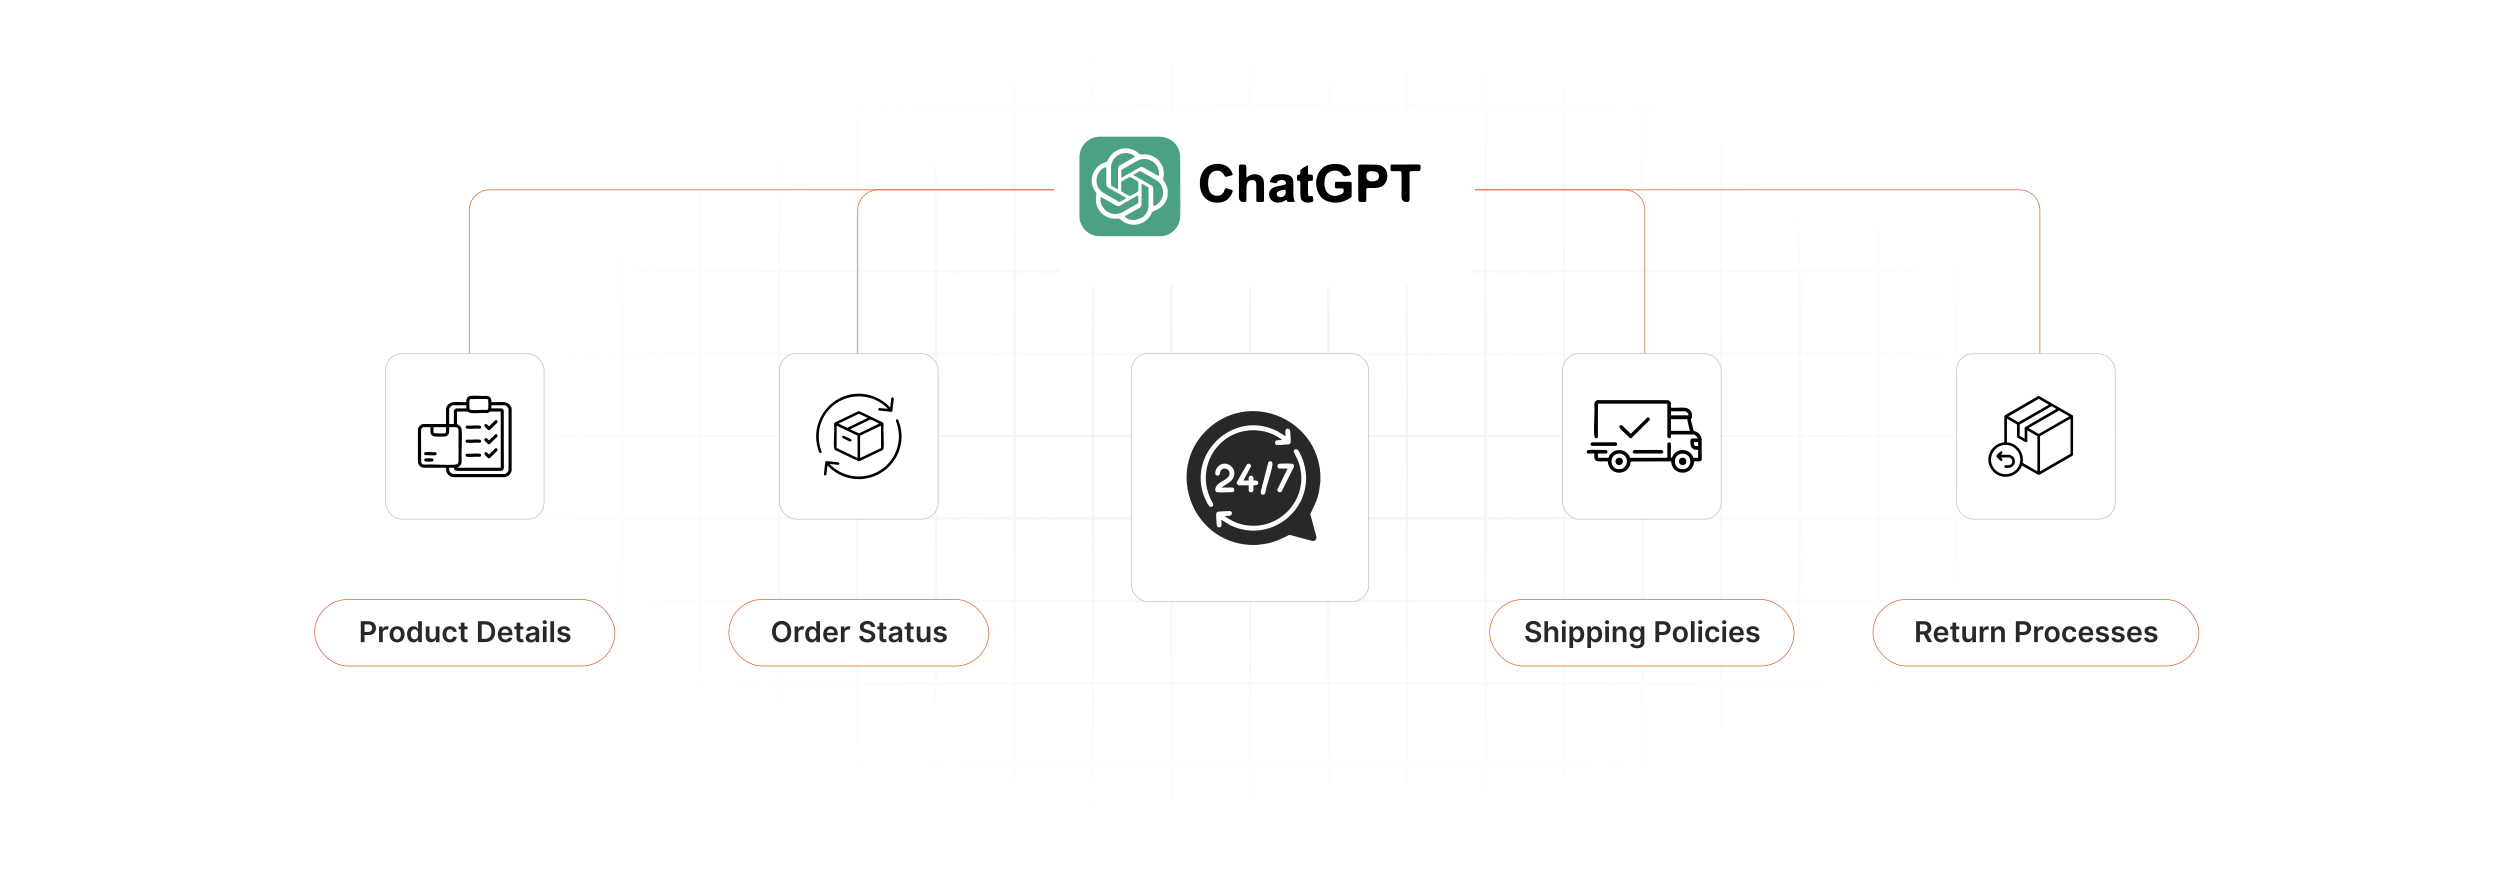 <?xml version="1.0" encoding="UTF-8"?>
<svg id="Layer_1" data-name="Layer 1" xmlns="http://www.w3.org/2000/svg" xmlns:xlink="http://www.w3.org/1999/xlink" viewBox="0 0 860 300">
  <defs>
    <filter id="luminosity-invert" x="39.647" y="-.272" width="782.115" height="300.272" color-interpolation-filters="sRGB" filterUnits="userSpaceOnUse">
      <feColorMatrix result="cm" values="-1 0 0 0 1 0 -1 0 0 1 0 0 -1 0 1 0 0 0 1 0"/>
    </filter>
    <radialGradient id="radial-gradient" cx="439.235" cy="148.479" fx="439.235" fy="148.479" r="298.487" gradientTransform="translate(0 74.962) scale(1 .495)" gradientUnits="userSpaceOnUse">
      <stop offset=".123" stop-color="#000" stop-opacity=".95"/>
      <stop offset="1" stop-color="#000" stop-opacity="0"/>
    </radialGradient>
    <mask id="mask" x="39.647" y="-.272" width="782.115" height="300.272" maskUnits="userSpaceOnUse">
      <g filter="url(#luminosity-invert)">
        <rect x="39.647" y="-.272" width="782.115" height="300.272" fill="url(#radial-gradient)"/>
      </g>
    </mask>
    <filter id="drop-shadow-1" x="332.36" y="8.76" width="205.44" height="120" filterUnits="userSpaceOnUse">
      <feOffset dx="5" dy="5"/>
      <feGaussianBlur result="blur" stdDeviation="10"/>
      <feFlood flood-color="#000" flood-opacity=".07"/>
      <feComposite in2="blur" operator="in"/>
      <feComposite in="SourceGraphic"/>
    </filter>
  </defs>
  <rect y="0" width="860" height="300" fill="#fff"/>
  <g mask="url(#mask)">
    <g opacity=".4">
      <path d="M808.41,291.922H51.59V8.078h756.819v283.845ZM52.09,291.422h755.819V8.578H52.09v282.845Z" fill="#e6e6e6" stroke="#d6d6d6" stroke-miterlimit="10" stroke-width=".25"/>
      <rect x="51.84" y="36.413" width="756.319" height=".5" fill="#e6e6e6" stroke="#d6d6d6" stroke-miterlimit="10" stroke-width=".25"/>
      <rect x="51.84" y="64.747" width="756.319" height=".5" fill="#e6e6e6" stroke="#d6d6d6" stroke-miterlimit="10" stroke-width=".25"/>
      <rect x="51.84" y="93.082" width="756.319" height=".5" fill="#e6e6e6" stroke="#d6d6d6" stroke-miterlimit="10" stroke-width=".25"/>
      <rect x="51.84" y="121.415" width="756.319" height=".5" fill="none" stroke="#d6d6d6" stroke-miterlimit="10" stroke-width=".25"/>
      <rect x="51.84" y="149.75" width="756.319" height=".5" fill="#e6e6e6" stroke="#d6d6d6" stroke-miterlimit="10" stroke-width=".25"/>
      <rect x="51.84" y="178.084" width="756.319" height=".5" fill="#e6e6e6" stroke="#d6d6d6" stroke-miterlimit="10" stroke-width=".25"/>
      <rect x="51.84" y="206.418" width="756.319" height=".5" fill="#e6e6e6" stroke="#d6d6d6" stroke-miterlimit="10" stroke-width=".25"/>
      <rect x="51.84" y="234.753" width="756.319" height=".5" fill="#e6e6e6" stroke="#d6d6d6" stroke-miterlimit="10" stroke-width=".25"/>
      <rect x="51.84" y="263.087" width="756.319" height=".5" fill="#e6e6e6" stroke="#d6d6d6" stroke-miterlimit="10" stroke-width=".25"/>
      <rect x="780.898" y="8.328" width=".5" height="283.345" fill="#e6e6e6" stroke="#d6d6d6" stroke-miterlimit="10" stroke-width=".25"/>
      <rect x="753.887" y="8.328" width=".5" height="283.345" fill="#e6e6e6" stroke="#d6d6d6" stroke-miterlimit="10" stroke-width=".25"/>
      <rect x="726.875" y="8.328" width=".5" height="283.345" fill="#e6e6e6" stroke="#d6d6d6" stroke-miterlimit="10" stroke-width=".25"/>
      <rect x="699.864" y="8.328" width=".5" height="283.345" fill="#e6e6e6" stroke="#d6d6d6" stroke-miterlimit="10" stroke-width=".25"/>
      <rect x="672.852" y="8.328" width=".5" height="283.345" fill="#e6e6e6" stroke="#d6d6d6" stroke-miterlimit="10" stroke-width=".25"/>
      <rect x="645.841" y="8.328" width=".5" height="283.345" fill="#e6e6e6" stroke="#d6d6d6" stroke-miterlimit="10" stroke-width=".25"/>
      <rect x="618.83" y="8.328" width=".5" height="283.345" fill="#e6e6e6" stroke="#d6d6d6" stroke-miterlimit="10" stroke-width=".25"/>
      <rect x="591.818" y="8.328" width=".5" height="283.345" fill="#e6e6e6" stroke="#d6d6d6" stroke-miterlimit="10" stroke-width=".25"/>
      <rect x="564.807" y="8.328" width=".5" height="283.345" fill="#e6e6e6" stroke="#d6d6d6" stroke-miterlimit="10" stroke-width=".25"/>
      <rect x="537.795" y="8.328" width=".5" height="283.345" fill="#e6e6e6" stroke="#d6d6d6" stroke-miterlimit="10" stroke-width=".25"/>
      <rect x="510.784" y="8.328" width=".5" height="283.345" fill="#e6e6e6" stroke="#d6d6d6" stroke-miterlimit="10" stroke-width=".25"/>
      <rect x="483.772" y="8.328" width=".5" height="283.345" fill="#e6e6e6" stroke="#d6d6d6" stroke-miterlimit="10" stroke-width=".25"/>
      <rect x="456.761" y="8.328" width=".5" height="283.345" fill="#e6e6e6" stroke="#d6d6d6" stroke-miterlimit="10" stroke-width=".25"/>
      <rect x="429.75" y="8.328" width=".5" height="283.345" fill="#e6e6e6" stroke="#d6d6d6" stroke-miterlimit="10" stroke-width=".25"/>
      <rect x="402.738" y="8.328" width=".5" height="283.345" fill="#e6e6e6" stroke="#d6d6d6" stroke-miterlimit="10" stroke-width=".25"/>
      <rect x="375.727" y="8.328" width=".5" height="283.345" fill="#e6e6e6" stroke="#d6d6d6" stroke-miterlimit="10" stroke-width=".25"/>
      <rect x="348.716" y="8.328" width=".5" height="283.345" fill="#e6e6e6" stroke="#d6d6d6" stroke-miterlimit="10" stroke-width=".25"/>
      <rect x="321.704" y="8.328" width=".5" height="283.345" fill="#e6e6e6" stroke="#d6d6d6" stroke-miterlimit="10" stroke-width=".25"/>
      <rect x="294.693" y="8.328" width=".5" height="283.345" fill="#e6e6e6" stroke="#d6d6d6" stroke-miterlimit="10" stroke-width=".25"/>
      <rect x="267.682" y="8.328" width=".5" height="283.345" fill="#e6e6e6" stroke="#d6d6d6" stroke-miterlimit="10" stroke-width=".25"/>
      <rect x="240.67" y="8.328" width=".5" height="283.345" fill="#e6e6e6" stroke="#d6d6d6" stroke-miterlimit="10" stroke-width=".25"/>
      <rect x="213.659" y="8.328" width=".5" height="283.345" fill="#e6e6e6" stroke="#d6d6d6" stroke-miterlimit="10" stroke-width=".25"/>
      <rect x="186.648" y="8.328" width=".5" height="283.345" fill="#e6e6e6" stroke="#d6d6d6" stroke-miterlimit="10" stroke-width=".25"/>
      <rect x="159.636" y="8.328" width=".5" height="283.345" fill="#e6e6e6" stroke="#d6d6d6" stroke-miterlimit="10" stroke-width=".25"/>
      <rect x="132.625" y="8.328" width=".5" height="283.345" fill="#e6e6e6" stroke="#d6d6d6" stroke-miterlimit="10" stroke-width=".25"/>
      <rect x="105.613" y="8.328" width=".5" height="283.345" fill="#e6e6e6" stroke="#d6d6d6" stroke-miterlimit="10" stroke-width=".25"/>
      <rect x="78.602" y="8.328" width=".5" height="283.345" fill="#e6e6e6" stroke="#d6d6d6" stroke-miterlimit="10" stroke-width=".25"/>
    </g>
  </g>
  <path d="M701.72,134.041v-61.711c0-3.882-3.147-7.029-7.029-7.029H168.477c-3.882,0-7.029,3.147-7.029,7.029v61.711" fill="none" stroke="#d76636" stroke-miterlimit="10" stroke-width=".25"/>
  <path d="M565.817,134.041v-61.711c0-3.882-3.147-7.029-7.029-7.029h-256.694c-3.882,0-7.029,3.147-7.029,7.029v61.711" fill="none" stroke="#d76636" stroke-miterlimit="10" stroke-width=".25"/>
  <g>
    <rect x="357.57" y="34.116" width="144.859" height="59.215" rx="11.07" ry="11.07" fill="#fff" filter="url(#drop-shadow-1)"/>
    <g>
      <path d="M460.538,64.817c-1.463-.008-1.324.117-1.325-1.31-.001-.967.002-.969.948-.97,1.38-.001,2.759.015,4.139-.008.507-.008.685.186.678.684-.021,1.336-.014,2.673-.004,4.009.003.359-.123.618-.418.816-2.499,1.678-5.174,2.187-8.046,1.14-1.4-.51-2.393-1.51-3.008-2.869-.916-2.023-1.006-4.094-.203-6.157,1.061-2.725,3.431-3.868,6.237-3.763.838.032,1.673.133,2.467.45,1.327.528,2.191,1.479,2.663,2.816.154.437.019.651-.427.711-.256.034-.514.072-.762.141-.781.215-1.323.232-1.866-.665-1.011-1.669-4.069-1.465-5.273.222-1,1.402-.979,4.532.041,5.918.853,1.158,2.315,1.659,3.809,1.274.393-.101.778-.256,1.147-.429.864-.406,1.001-.705.855-1.631-.042-.267-.167-.378-.422-.377-.388.001-.776-.002-1.227-.003h-0ZM477.231,61.093c-.47,2.43-1.735,3.475-4.3,3.575-.775.03-1.552.033-2.328.011-.454-.013-.606.163-.598.606.018,1.164-.014,2.328.011,3.492.011.527-.172.713-.71.718-2.071.019-2.071.035-2.072-2.003-.001-3.363.011-6.726-.014-10.089-.004-.616.18-.84.808-.816,1.894.072,3.788-.012,5.686.082,1.987.099,3.603,1.591,3.543,4.11-.002.086-.011.172-.026.315M472.053,62.39c.277-.036.554-.071.831-.107.943-.122,1.51-.766,1.495-1.698-.014-.893-.584-1.496-1.523-1.6-.384-.043-.769-.087-1.155-.099q-1.69-.056-1.69,1.614-.001,1.93,2.042,1.89h-0ZM421.576,69.068c-3.553,1.702-8.507.18-8.81-5.364-.102-1.868.199-3.653,1.375-5.199,2.087-2.742,7.052-2.871,9.067-.231.344.45.566.963.766,1.489.117.31.061.494-.275.574-.629.148-1.256.304-1.884.455-.24.058-.393-.018-.521-.251-.832-1.508-1.694-2.001-3.065-1.782-1.355.217-2.268,1.165-2.508,2.752-.184,1.217-.206,2.454.133,3.657.435,1.545,1.635,2.348,3.226,2.155,1.2-.145,1.859-.95,2.19-2.024.173-.561.42-.657.929-.455.459.181.945.299,1.421.436.388.112.506.321.366.723-.446,1.286-1.157,2.354-2.409,3.064h0ZM426.192,67.753c0-3.493.013-6.922-.01-10.351-.004-.615.183-.824.809-.818,1.76.017,1.751-.007,1.766,1.766.007.879-.072,1.763.082,2.729.822-.724,1.685-1.17,2.763-1.152,1.968.034,3.142,1.072,3.201,3.037.06,1.982.009,3.967.022,5.951.003.414-.154.58-.57.571-2.527-.054-2.019.369-2.068-1.931-.028-1.337-.005-2.674-.021-4.011-.012-1.012-.326-1.452-1.081-1.573-.943-.152-1.74.249-2.054,1.076-.248.654-.259,1.353-.272,2.04-.025,1.25-.021,2.502-.002,3.752.007.466-.153.693-.635.645-.085-.009-.172-0-.259 0q-1.669.009-1.671-1.731h0ZM441.089,61.955c-.812-.057-1.485.056-1.833.853-.064.147-.179.263-.35.235-.615-.104-1.234-.199-1.84-.344-.312-.075-.184-.341-.112-.536.469-1.28,1.414-1.997,2.737-2.164.96-.121,1.937-.144,2.897.058,1.599.335,2.285,1.147,2.318,2.786.026,1.293.035,2.588-.003,3.88-.027.917.18,1.784.493,2.742-.821,0-1.546.019-2.27-.007-.419-.015-.304-.533-.655-.761-.686.479-1.456.877-2.35.99-1.964.247-3.583-1.021-3.561-2.821.014-1.193.69-2.099,1.876-2.516,1-.352,2.065-.436,3.077-.735.334-.099.868-.014.842-.594-.026-.584-.342-.961-.95-1.042-.085-.011-.172-.014-.314-.022M442.178,65.224c-.69.05-1.355.227-2.012.426-.827.25-1.109.693-.927,1.36.153.557.837.925,1.513.812,1.252-.208,1.871-1.252,1.425-2.598ZM482.122,66.46c-0-2.307-.021-4.55.012-6.792.009-.637-.212-.83-.822-.798-.796.042-1.595-.004-2.393.011-.409.008-.582-.146-.577-.566.025-2.092-.223-1.699,1.627-1.717,2.631-.026,5.262.01,7.892-.019.62-.007.824.185.815.809-.022,1.49.005,1.49-1.501,1.49-.539 0-1.08.026-1.617-.008-.509-.033-.674.158-.67.666.019,2.997.011,5.995.01,8.992q-0.0.952-.966.956-1.809.006-1.81-1.795v-1.229ZM447.337,58.533c.67-.829,1.629-1.102,2.429-1.643l.193.103c0,.743-.001,1.486 0,2.229.002.863.004.9.837.863.648-.029.934.19.843.847-.015.106-.002.215-.002.323-.003.944-.004.979-.97.952-.585-.016-.738.2-.722.752.035,1.227.006,2.457.016,3.685.006.736.233.957.95.807.522-.109.705-.015.781.544.187,1.383.165,1.447-1.199,1.659-.499.078-.988.055-1.475-.059-.965-.225-1.449-.733-1.59-1.715-.231-1.608-.08-3.228-.108-4.842-.009-.512-.029-.914-.704-.835-.213.025-.39-.087-.414-.318-.053-.494-.056-.99.019-1.482.031-.199.185-.309.371-.289.708.076.767-.347.722-.883-.018-.213.008-.43.024-.7h0Z"/>
      <path d="M395.726,63.588c-1.959-1.124-3.876-2.224-5.968-3.423.873-.484,1.574-.884,2.288-1.262.191-.101.372.044.54.14,1.742.994,3.513,1.939,5.218,2.992,3.243,2.004,3.042,6.803-.329,8.597-.186.099-.367.231-.607.181-.227-.203-.153-.478-.154-.726-.007-1.618-.046-3.237.014-4.852.03-.804-.224-1.328-1.002-1.647h0ZM379.15,70.947c-.483-1.011-.725-2.009-.492-3.066.303-.1.467.075.646.176,1.501.849,3.011,1.682,4.488,2.57.574.345,1.044.345,1.614.009,1.783-1.048,3.589-2.059,5.389-3.079.216-.122.411-.326.787-.24,0,.775.011,1.564-.006,2.352-.005.242-.231.344-.42.452-1.646.942-3.281,1.903-4.938,2.824-2.575,1.431-5.454.62-7.068-1.999h0Z" fill="#4ba182"/>
      <path d="M379.226,66.118c-1.708-1.316-2.416-3.409-1.847-5.377.472-1.634,1.892-3.106,3.108-3.215.167.205.099.452.1.681.007,1.704.026,3.408-.006,5.111-.012.62.21.995.748,1.292,1.793.99,3.567,2.013,5.343,3.033.236.135.517.223.718.574-.681.472-1.401.875-2.152,1.223-.17.079-.338-.039-.485-.124-1.844-1.062-3.686-2.128-5.526-3.197h0ZM388.647,59.546c-.973.551-1.946,1.103-2.919,1.654,0-.967-.009-1.771.007-2.574.004-.182.188-.278.34-.364,1.8-1.021,3.566-2.11,5.409-3.047,3.375-1.718,7.408.956,7.227,4.737-.008.17.003.345-.115.495-.297.098-.492-.119-.704-.239-1.465-.827-2.93-1.652-4.378-2.508-.563-.333-1.056-.354-1.626-.008-1.05.638-2.131,1.224-3.24,1.855ZM393.286,74.54c-2.118,1.545-5.169,1.512-6.365-.068.3-.346.729-.515,1.11-.738,1.322-.771,2.651-1.532,3.991-2.272.47-.26.672-.606.668-1.144-.016-2.113-.008-4.227-.001-6.34.001-.226-.073-.473.153-.739.743.295,1.408.765,2.099,1.181.189.113.157.341.157.534-.001,2.027.034,4.055-.019,6.081-.037,1.407-.696,2.556-1.793,3.503h0Z" fill="#4ba182"/>
      <path d="M382.954,55.029c1.915-3.074,6-2.829,7.403-1.185-.305.378-.761.535-1.161.768-1.284.748-2.559,1.51-3.864,2.219-.526.286-.734.653-.729,1.236.018,2.068.009,4.135.003,6.203-.001.252.062.517-.139.851-.735-.369-1.457-.768-2.136-1.244-.178-.124-.129-.354-.129-.545-.001-1.981-.009-3.963.009-5.944.007-.837.304-1.6.744-2.359h0Z" fill="#4ba182"/>
      <path d="M388.783,67.443c-1.102-.315-1.978-.988-2.922-1.531-.189-.109-.164-.338-.164-.531-.002-.797.012-1.593-.007-2.389-.009-.372.138-.597.458-.77.7-.38,1.392-.774,2.075-1.183.292-.174.548-.181.842-.008.704.415,1.414.823,2.133,1.212.31.168.406.403.4.736-.012.796-.019,1.593.004,2.389.011.381-.157.591-.47.761-.774.422-1.538.864-2.35,1.314h-0Z" fill="#4ba182"/>
      <path d="M405.992,54.271c-.029-4.269-3.102-7.262-7.356-7.262h-20.192c-3.979,0-7.11,3.124-7.11,7.096-.007,3.965-.007,7.936-.007,11.966,0,2.827-.007,5.588.007,8.349.015,3.718,3.138,6.842,6.856,6.842,6.987.007,13.974,0,20.96,0,2.0.007,3.624-.819,4.972-2.24,1.478-1.558,1.921-3.464,1.913-5.537-.015-6.407.007-12.814-.043-19.214ZM397.034,72.528c-.391.131-.659.297-.834.703-1.805,4.233-7.204,5.429-10.64,2.363-.362-.326-.674-.464-1.196-.406-4.588.5-8.204-3.544-7.226-8.045.08-.355.109-.638-.138-.964-1.573-2.051-1.884-4.291-.899-6.69.913-1.928,2.312-3.16,4.269-3.725.37-.109.565-.312.718-.652,1.906-4.312,7.269-5.45,10.734-2.283.326.297.652.37,1.058.319,3.421-.449,6.74,1.848,7.393,5.465.152.87.152,1.768-.102,2.631-.109.37-.051.638.181.95,2.827,3.812,1.203,8.871-3.32,10.335Z" fill="#4ba182"/>
    </g>
  </g>
  <rect x="537.546" y="121.665" width="54.523" height="56.919" rx="5.679" ry="5.679" fill="#fff" stroke="#c1c1c1" stroke-miterlimit="10" stroke-width=".25"/>
  <rect x="673.102" y="121.665" width="54.523" height="56.919" rx="5.679" ry="5.679" fill="#fff" stroke="#c1c1c1" stroke-miterlimit="10" stroke-width=".25"/>
  <rect x="132.625" y="121.665" width="54.523" height="56.919" rx="5.679" ry="5.679" fill="#fff" stroke="#c1c1c1" stroke-miterlimit="10" stroke-width=".25"/>
  <rect x="268.181" y="121.665" width="54.523" height="56.919" rx="5.679" ry="5.679" fill="#fff" stroke="#c1c1c1" stroke-miterlimit="10" stroke-width=".25"/>
  <g>
    <rect x="389.168" y="121.665" width="81.664" height="85.253" rx="5.679" ry="5.679" fill="#fff" stroke="#c1c1c1" stroke-miterlimit="10" stroke-width=".25"/>
    <path d="M454.206,163.092v2.696l-.416,3.002c-.487,2.873-1.775,5.464-3.058,8.023l2.1,7.821c.224.852-.589,1.667-1.443,1.442l-7.824-2.099c-2.559,1.282-5.151,2.57-8.025,3.056l-3.003.415c-.862-.036-1.74.049-2.6,0-20.829-1.189-29.543-27.5-13.336-40.817,14.508-11.921,36.51-2.119,37.604,16.46ZM442.264,150.095l-2.823-1.75c-15.536-7.959-32.336,8.784-24.384,24.28.346.675.873,1.98,1.789,1.688,1.178-.377-.075-1.924-.363-2.536-5.832-12.431,4.283-25.939,17.809-23.483,2.397.435,4.806,1.52,6.721,3.005-.537.189-1.139.076-1.678.15-.978.134-.973,1.488-.097,1.625,1.177.183,2.808-.289,4.034-.192.881-.231.754-.927.727-1.678-.03-.839-.077-2.18-.198-2.979-.088-.587-.526-.837-1.099-.726-.875.169-.443,1.963-.437,2.597ZM420.115,178.785l3.016,1.846c14.23,6.963,30.004-6.275,25.323-21.56-.296-.968-1.317-3.605-1.997-4.262-.617-.595-1.468-.235-1.405.628.46,1.094,1.103,2.087,1.522,3.203,4.539,12.072-5.855,24.27-18.486,21.946-2.397-.441-4.796-1.532-6.721-3.005.643-.267,1.702.087,2.17-.429.449-.494.267-1.207-.395-1.346-1.279.065-2.682.039-3.945.184-.98.113-.842.922-.82,1.691.023.833.083,2.172.203,2.974.087.586.527.837,1.099.726.875-.169.443-1.963.437-2.597ZM436.75,158.68c-.157.032-.299.159-.414.266l-2.617,10.091c-.31,1.265,1.235,1.624,1.585.43.473-3.082,2.038-6.602,2.409-9.625.083-.676-.171-1.325-.964-1.162ZM420.211,167.713c1.429-1.207,3.503-1.72,4.188-3.66,1.289-3.652-3.341-6.185-5.63-3.317-.46.576-1.243,2.515-.224,2.817,1.33.394.971-1.223,1.565-1.861,1.262-1.357,3.379.011,2.747,1.783-.539,1.51-3.182,2.13-4.236,3.467-.534.678-1.047,2.264.191,2.41,1.587.187,3.554-.127,5.182-.022.556-.192.82-.782.456-1.282-.058-.079-.377-.335-.435-.335h-3.804ZM427.722,165.306l2.655-4.905c.032-.809-.934-1.226-1.454-.585l-3.471,6.067c-.188.429.374,1.06.777,1.06h3.322v1.877c0,.442.951.717,1.345.382.053-.045.292-.45.292-.478v-1.781c.68.051,1.681-.015,1.644-.913-.037-.878-1.014-.736-1.644-.724.401-2.245-2.045-2.275-1.637-.001h-1.83ZM442.939,161.167l-3.525,7.218c-.141.849.991,1.355,1.488.613l4.177-8.339c.223-.475-.018-1.039-.556-1.123-.689-.108-3.732-.109-4.419-0-1.047.165-.763,1.631-.005,1.631h2.841Z" fill="#282828"/>
  </g>
  <g>
    <rect x="108.235" y="206.218" width="103.302" height="22.887" rx="11.443" ry="11.443" fill="#fff" stroke="#d76636" stroke-miterlimit="10" stroke-width=".25"/>
    <g>
      <path d="M124.108,213.696h2.695c1.653,0,2.534,1.007,2.534,2.379,0,1.383-.891,2.379-2.551,2.379h-1.376v2.429h-1.302v-7.188ZM126.61,217.384c.968,0,1.4-.544,1.4-1.309s-.432-1.292-1.407-1.292h-1.193v2.601h1.201Z" fill="#282828"/>
      <path d="M130.398,215.493h1.232v.898h.056c.196-.625.709-.976,1.33-.976.291,0,.533.077.723.196l-.393,1.053c-.137-.064-.294-.112-.501-.112-.664,0-1.176.48-1.176,1.162v3.169h-1.27v-5.391Z" fill="#282828"/>
      <path d="M134.022,218.209c0-1.67,1.003-2.787,2.583-2.787s2.583,1.116,2.583,2.787c0,1.667-1.004,2.78-2.583,2.78s-2.583-1.113-2.583-2.78ZM137.899,218.206c0-.986-.428-1.776-1.288-1.776-.874,0-1.302.79-1.302,1.776s.428,1.765,1.302,1.765c.86,0,1.288-.779,1.288-1.765Z" fill="#282828"/>
      <path d="M140.027,218.195c0-1.797.979-2.772,2.225-2.772.951,0,1.348.572,1.54.962h.053v-2.688h1.274v7.188h-1.25v-.849h-.077c-.2.393-.618.944-1.544.944-1.27,0-2.222-1.007-2.222-2.783ZM143.87,218.188c0-1.046-.449-1.723-1.267-1.723-.846,0-1.281.719-1.281,1.723,0,1.011.442,1.748,1.281,1.748.81,0,1.267-.702,1.267-1.748Z" fill="#282828"/>
      <path d="M149.899,215.493h1.27v5.391h-1.231v-.958h-.057c-.246.604-.814,1.028-1.621,1.028-1.06,0-1.797-.733-1.797-2.029v-3.432h1.27v3.236c0,.684.407,1.116,1.018,1.116.561,0,1.147-.407,1.147-1.228v-3.123Z" fill="#282828"/>
      <path d="M152.231,218.209c0-1.646.997-2.787,2.576-2.787,1.316,0,2.228.769,2.316,1.938h-1.214c-.098-.519-.474-.913-1.085-.913-.783,0-1.306.653-1.306,1.741,0,1.102.513,1.765,1.306,1.765.558,0,.976-.334,1.085-.912h1.214c-.091,1.144-.955,1.948-2.309,1.948-1.611,0-2.583-1.148-2.583-2.78Z" fill="#282828"/>
      <path d="M160.849,216.475h-1.063v2.787c0,.513.256.625.576.625.158,0,.302-.032.372-.049l.214.993c-.137.046-.386.116-.748.127-.955.028-1.691-.47-1.685-1.484v-2.998h-.765v-.982h.765v-1.292h1.27v1.292h1.063v.982Z" fill="#282828"/>
      <path d="M164.408,220.883v-7.188h2.485c2.141,0,3.439,1.348,3.439,3.587,0,2.246-1.298,3.601-3.488,3.601h-2.436ZM166.781,219.757c1.498,0,2.26-.821,2.26-2.474,0-1.646-.761-2.46-2.221-2.46h-1.109v4.935h1.071Z" fill="#282828"/>
      <path d="M171.264,218.22c0-1.664,1.007-2.797,2.552-2.797,1.327,0,2.463.832,2.463,2.724v.39h-3.755c.01.923.554,1.463,1.375,1.463.548,0,.969-.239,1.141-.695l1.187.133c-.225.937-1.088,1.551-2.345,1.551-1.625,0-2.618-1.078-2.618-2.769ZM175.061,217.679c-.007-.733-.498-1.267-1.228-1.267-.758,0-1.267.579-1.306,1.267h2.534Z" fill="#282828"/>
      <path d="M180.032,216.475h-1.063v2.787c0,.513.256.625.576.625.158,0,.302-.032.372-.049l.214.993c-.137.046-.386.116-.748.127-.955.028-1.691-.47-1.685-1.484v-2.998h-.765v-.982h.765v-1.292h1.27v1.292h1.063v.982Z" fill="#282828"/>
      <path d="M180.834,219.371c0-1.214,1-1.526,2.046-1.639.951-.102,1.333-.12,1.333-.484v-.021c0-.53-.323-.832-.913-.832-.621,0-.979.316-1.105.685l-1.186-.169c.281-.983,1.151-1.488,2.285-1.488,1.028,0,2.19.428,2.19,1.853v3.608h-1.221v-.741h-.043c-.231.453-.737.85-1.583.85-1.028,0-1.804-.561-1.804-1.622ZM184.218,218.95v-.635c-.165.133-.832.217-1.165.263-.568.081-.993.284-.993.772,0,.467.379.709.909.709.765,0,1.25-.509,1.25-1.109Z" fill="#282828"/>
      <path d="M186.656,214.04c0-.382.33-.691.737-.691.404,0,.733.309.733.691,0,.379-.33.688-.733.688-.407,0-.737-.309-.737-.688ZM186.754,215.493h1.27v5.391h-1.27v-5.391Z" fill="#282828"/>
      <path d="M190.595,220.883h-1.27v-7.188h1.27v7.188Z" fill="#282828"/>
      <path d="M194.997,217.044c-.099-.354-.407-.674-.993-.674-.53,0-.934.252-.93.618-.003.312.214.502.762.625l.919.197c1.018.221,1.513.691,1.516,1.46-.003,1.021-.955,1.72-2.302,1.72-1.323,0-2.155-.586-2.313-1.576l1.239-.119c.109.484.488.737,1.07.737.604,0,1.004-.277,1.004-.645,0-.305-.231-.505-.727-.614l-.919-.193c-1.035-.214-1.52-.733-1.516-1.52-.003-.997.881-1.636,2.18-1.636,1.263,0,1.993.583,2.169,1.495l-1.158.127Z" fill="#282828"/>
    </g>
  </g>
  <g>
    <rect x="250.731" y="206.218" width="89.422" height="22.887" rx="11.443" ry="11.443" fill="#fff" stroke="#d76636" stroke-miterlimit="10" stroke-width=".25"/>
    <g>
      <path d="M268.883,220.981c-1.888,0-3.303-1.372-3.303-3.692,0-2.323,1.415-3.692,3.303-3.692,1.884,0,3.302,1.369,3.302,3.692s-1.418,3.692-3.302,3.692ZM268.883,214.766c-1.169,0-1.994.888-1.994,2.523s.825,2.523,1.994,2.523c1.172,0,1.993-.888,1.993-2.523s-.821-2.523-1.993-2.523Z" fill="#282828"/>
      <path d="M273.348,215.493h1.232v.898h.056c.196-.625.709-.976,1.33-.976.291,0,.533.077.723.196l-.393,1.053c-.137-.064-.294-.112-.501-.112-.664,0-1.176.48-1.176,1.162v3.169h-1.27v-5.391Z" fill="#282828"/>
      <path d="M276.982,218.195c0-1.797.979-2.772,2.225-2.772.951,0,1.348.572,1.54.962h.053v-2.688h1.274v7.188h-1.25v-.849h-.077c-.2.393-.618.944-1.544.944-1.27,0-2.222-1.007-2.222-2.783ZM280.825,218.188c0-1.046-.449-1.723-1.267-1.723-.846,0-1.281.719-1.281,1.723,0,1.011.442,1.748,1.281,1.748.81,0,1.267-.702,1.267-1.748Z" fill="#282828"/>
      <path d="M283.188,218.22c0-1.664,1.007-2.797,2.551-2.797,1.327,0,2.463.832,2.463,2.724v.39h-3.755c.01.923.554,1.463,1.375,1.463.548,0,.969-.239,1.141-.695l1.187.133c-.225.937-1.088,1.551-2.345,1.551-1.625,0-2.618-1.078-2.618-2.769ZM286.985,217.679c-.007-.733-.498-1.267-1.228-1.267-.758,0-1.267.579-1.306,1.267h2.534Z" fill="#282828"/>
      <path d="M289.265,215.493h1.232v.898h.056c.196-.625.709-.976,1.33-.976.291,0,.533.077.723.196l-.393,1.053c-.137-.064-.294-.112-.501-.112-.664,0-1.176.48-1.176,1.162v3.169h-1.27v-5.391Z" fill="#282828"/>
      <path d="M298.399,214.7c-.814,0-1.298.397-1.302.937-.007.6.631.849,1.221.99l.674.169c1.081.256,2.109.825,2.113,2.07-.003,1.267-1.004,2.127-2.727,2.127-1.674,0-2.737-.804-2.79-2.232h1.281c.053.754.685,1.119,1.499,1.119.849,0,1.432-.411,1.435-1.024-.003-.558-.516-.8-1.292-.997l-.817-.21c-1.183-.305-1.917-.898-1.917-1.93-.003-1.27,1.13-2.12,2.639-2.12,1.53,0,2.565.86,2.59,2.074h-1.252c-.067-.611-.579-.972-1.355-.972Z" fill="#282828"/>
      <path d="M304.885,216.475h-1.063v2.787c0,.513.256.625.576.625.158,0,.302-.032.372-.049l.214.993c-.137.046-.386.116-.748.127-.955.028-1.691-.47-1.685-1.484v-2.998h-.765v-.982h.765v-1.292h1.27v1.292h1.063v.982Z" fill="#282828"/>
      <path d="M305.688,219.371c0-1.214,1-1.526,2.046-1.639.951-.102,1.333-.12,1.333-.484v-.021c0-.53-.323-.832-.913-.832-.621,0-.979.316-1.105.685l-1.186-.169c.281-.983,1.151-1.488,2.285-1.488,1.028,0,2.19.428,2.19,1.853v3.608h-1.221v-.741h-.043c-.231.453-.737.85-1.583.85-1.028,0-1.804-.561-1.804-1.622ZM309.071,218.95v-.635c-.165.133-.832.217-1.165.263-.569.081-.993.284-.993.772,0,.467.379.709.909.709.765,0,1.25-.509,1.25-1.109Z" fill="#282828"/>
      <path d="M314.299,216.475h-1.063v2.787c0,.513.256.625.576.625.158,0,.302-.032.372-.049l.214.993c-.137.046-.386.116-.748.127-.955.028-1.691-.47-1.685-1.484v-2.998h-.765v-.982h.765v-1.292h1.27v1.292h1.063v.982Z" fill="#282828"/>
      <path d="M318.79,215.493h1.27v5.391h-1.232v-.958h-.056c-.246.604-.815,1.028-1.622,1.028-1.06,0-1.797-.733-1.797-2.029v-3.432h1.27v3.236c0,.684.407,1.116,1.018,1.116.561,0,1.147-.407,1.147-1.228v-3.123Z" fill="#282828"/>
      <path d="M324.455,217.044c-.099-.354-.407-.674-.993-.674-.53,0-.934.252-.93.618-.003.312.214.502.762.625l.919.197c1.018.221,1.513.691,1.516,1.46-.003,1.021-.955,1.72-2.302,1.72-1.323,0-2.155-.586-2.313-1.576l1.239-.119c.109.484.488.737,1.07.737.604,0,1.004-.277,1.004-.645,0-.305-.231-.505-.727-.614l-.919-.193c-1.035-.214-1.52-.733-1.516-1.52-.003-.997.881-1.636,2.18-1.636,1.263,0,1.993.583,2.169,1.495l-1.158.127Z" fill="#282828"/>
    </g>
  </g>
  <g>
    <rect x="512.447" y="206.218" width="104.72" height="22.887" rx="11.443" ry="11.443" fill="#fff" stroke="#d76636" stroke-miterlimit="10" stroke-width=".25"/>
    <g>
      <path d="M527.477,214.7c-.814,0-1.298.397-1.302.937-.007.6.632.849,1.222.99l.674.169c1.081.256,2.109.825,2.112,2.07-.003,1.267-1.004,2.127-2.727,2.127-1.674,0-2.737-.804-2.79-2.232h1.28c.053.754.685,1.119,1.499,1.119.85,0,1.432-.411,1.435-1.024-.004-.558-.516-.8-1.292-.997l-.817-.21c-1.183-.305-1.916-.898-1.916-1.93-.004-1.27,1.13-2.12,2.639-2.12,1.53,0,2.565.86,2.59,2.074h-1.252c-.067-.611-.579-.972-1.355-.972Z" fill="#282828"/>
      <path d="M532.542,220.883h-1.27v-7.188h1.242v2.713h.064c.249-.611.775-.986,1.603-.986,1.12,0,1.856.727,1.856,2.029v3.432h-1.27v-3.236c0-.727-.394-1.151-1.06-1.151-.681,0-1.165.449-1.165,1.228v3.159Z" fill="#282828"/>
      <path d="M537.218,214.04c0-.382.33-.691.737-.691.403,0,.733.309.733.691,0,.379-.33.688-.733.688-.407,0-.737-.309-.737-.688ZM537.316,215.493h1.27v5.391h-1.27v-5.391Z" fill="#282828"/>
      <path d="M539.887,215.493h1.249v.892h.074c.192-.39.589-.962,1.54-.962,1.246,0,2.226.976,2.226,2.772,0,1.776-.951,2.783-2.222,2.783-.927,0-1.345-.551-1.544-.944h-.053v2.871h-1.27v-7.412ZM542.399,219.935c.839,0,1.281-.737,1.281-1.748,0-1.004-.435-1.723-1.281-1.723-.818,0-1.268.677-1.268,1.723s.457,1.748,1.268,1.748Z" fill="#282828"/>
      <path d="M546.047,215.493h1.249v.892h.074c.192-.39.589-.962,1.54-.962,1.246,0,2.226.976,2.226,2.772,0,1.776-.951,2.783-2.222,2.783-.927,0-1.345-.551-1.544-.944h-.053v2.871h-1.27v-7.412ZM548.56,219.935c.839,0,1.281-.737,1.281-1.748,0-1.004-.435-1.723-1.281-1.723-.818,0-1.268.677-1.268,1.723s.457,1.748,1.268,1.748Z" fill="#282828"/>
      <path d="M552.108,214.04c0-.382.329-.691.736-.691.404,0,.733.309.733.691,0,.379-.329.688-.733.688-.407,0-.736-.309-.736-.688ZM552.206,215.493h1.27v5.391h-1.27v-5.391Z" fill="#282828"/>
      <path d="M556.047,220.883h-1.27v-5.391h1.215v.916h.062c.246-.6.801-.986,1.607-.986,1.112,0,1.85.737,1.847,2.029v3.432h-1.27v-3.236c0-.719-.394-1.151-1.05-1.151-.67,0-1.141.449-1.141,1.228v3.159Z" fill="#282828"/>
      <path d="M560.755,221.655l1.144-.277c.154.295.491.657,1.257.657.723,0,1.249-.327,1.249-1.099v-1.022h-.062c-.197.397-.629.892-1.552.892-1.242,0-2.222-.877-2.222-2.636,0-1.772.98-2.748,2.226-2.748.951,0,1.355.572,1.548.962h.069v-.892h1.253v5.479c0,1.358-1.073,2.025-2.53,2.025-1.372,0-2.147-.607-2.379-1.341ZM564.411,218.164c0-1.022-.449-1.699-1.267-1.699-.846,0-1.281.719-1.281,1.699,0,.993.442,1.646,1.281,1.646.81,0,1.267-.618,1.267-1.646Z" fill="#282828"/>
      <path d="M569.461,213.696h2.695c1.652,0,2.533,1.007,2.533,2.379,0,1.383-.891,2.379-2.551,2.379h-1.376v2.429h-1.302v-7.188ZM571.963,217.384c.969,0,1.4-.544,1.4-1.309s-.432-1.292-1.407-1.292h-1.193v2.601h1.2Z" fill="#282828"/>
      <path d="M575.44,218.209c0-1.67,1.004-2.787,2.583-2.787,1.58,0,2.583,1.116,2.583,2.787,0,1.667-1.003,2.78-2.583,2.78-1.579,0-2.583-1.113-2.583-2.78ZM579.319,218.206c0-.986-.429-1.776-1.288-1.776-.874,0-1.303.79-1.303,1.776s.429,1.765,1.303,1.765c.859,0,1.288-.779,1.288-1.765Z" fill="#282828"/>
      <path d="M582.938,220.883h-1.27v-7.188h1.27v7.188Z" fill="#282828"/>
      <path d="M584.141,214.04c0-.382.329-.691.736-.691.404,0,.733.309.733.691,0,.379-.329.688-.733.688-.407,0-.736-.309-.736-.688ZM584.238,215.493h1.27v5.391h-1.27v-5.391Z" fill="#282828"/>
      <path d="M586.577,218.209c0-1.646.997-2.787,2.576-2.787,1.315,0,2.228.769,2.316,1.938h-1.215c-.098-.519-.474-.913-1.084-.913-.783,0-1.306.653-1.306,1.741,0,1.102.513,1.765,1.306,1.765.558,0,.976-.334,1.084-.912h1.215c-.092,1.144-.955,1.948-2.31,1.948-1.611,0-2.583-1.148-2.583-2.78Z" fill="#282828"/>
      <path d="M592.405,214.04c0-.382.329-.691.736-.691.404,0,.733.309.733.691,0,.379-.329.688-.733.688-.407,0-.736-.309-.736-.688ZM592.503,215.493h1.27v5.391h-1.27v-5.391Z" fill="#282828"/>
      <path d="M594.842,218.22c0-1.664,1.007-2.797,2.552-2.797,1.326,0,2.463.832,2.463,2.724v.39h-3.755c.011.923.555,1.463,1.376,1.463.548,0,.969-.239,1.141-.695l1.187.133c-.225.937-1.089,1.551-2.345,1.551-1.625,0-2.618-1.078-2.618-2.769ZM598.639,217.679c-.007-.733-.498-1.267-1.228-1.267-.759,0-1.268.579-1.306,1.267h2.533Z" fill="#282828"/>
      <path d="M604.02,217.044c-.099-.354-.407-.674-.993-.674-.53,0-.934.252-.93.618-.004.312.214.502.762.625l.919.197c1.018.221,1.513.691,1.517,1.46-.004,1.021-.955,1.72-2.303,1.72-1.323,0-2.154-.586-2.312-1.576l1.238-.119c.109.484.488.737,1.07.737.605,0,1.004-.277,1.004-.645,0-.305-.231-.505-.727-.614l-.919-.193c-1.035-.214-1.52-.733-1.517-1.52-.003-.997.881-1.636,2.18-1.636,1.264,0,1.993.583,2.169,1.495l-1.158.127Z" fill="#282828"/>
    </g>
  </g>
  <g>
    <rect x="644.298" y="206.218" width="112.131" height="22.887" rx="11.443" ry="11.443" fill="#fff" stroke="#d76636" stroke-miterlimit="10" stroke-width=".25"/>
    <g>
      <path d="M659.152,213.696h2.695c1.649,0,2.534.927,2.534,2.299,0,.976-.446,1.699-1.292,2.039l1.555,2.85h-1.452l-1.411-2.632h-1.327v2.632h-1.302v-7.188ZM661.655,217.17c.965,0,1.399-.411,1.399-1.176s-.435-1.211-1.407-1.211h-1.193v2.387h1.201Z" fill="#282828"/>
      <path d="M665.203,218.22c0-1.664,1.007-2.797,2.552-2.797,1.326,0,2.463.832,2.463,2.724v.39h-3.755c.011.923.555,1.463,1.376,1.463.548,0,.969-.239,1.141-.695l1.187.133c-.225.937-1.089,1.551-2.345,1.551-1.625,0-2.618-1.078-2.618-2.769ZM669,217.679c-.007-.733-.498-1.267-1.228-1.267-.759,0-1.268.579-1.306,1.267h2.533Z" fill="#282828"/>
      <path d="M673.972,216.475h-1.063v2.787c0,.513.256.625.575.625.158,0,.302-.032.372-.049l.214.993c-.137.046-.386.116-.747.127-.955.028-1.691-.47-1.685-1.484v-2.998h-.766v-.982h.766v-1.292h1.27v1.292h1.063v.982Z" fill="#282828"/>
      <path d="M678.462,215.493h1.27v5.391h-1.231v-.958h-.057c-.245.604-.814,1.028-1.621,1.028-1.06,0-1.797-.733-1.797-2.029v-3.432h1.27v3.236c0,.684.407,1.116,1.018,1.116.561,0,1.147-.407,1.147-1.228v-3.123Z" fill="#282828"/>
      <path d="M681.025,215.493h1.232v.898h.056c.196-.625.713-.976,1.33-.976.141,0,.341.014.456.035v1.169c-.108-.035-.375-.074-.589-.074-.699,0-1.215.484-1.215,1.169v3.169h-1.27v-5.391Z" fill="#282828"/>
      <path d="M686.208,220.883h-1.27v-5.391h1.214v.916h.064c.245-.6.8-.986,1.607-.986,1.112,0,1.85.737,1.846,2.029v3.432h-1.27v-3.236c0-.719-.393-1.151-1.049-1.151-.671,0-1.141.449-1.141,1.228v3.159Z" fill="#282828"/>
      <path d="M693.454,213.696h2.695c1.652,0,2.533,1.007,2.533,2.379,0,1.383-.891,2.379-2.551,2.379h-1.376v2.429h-1.302v-7.188ZM695.956,217.384c.969,0,1.4-.544,1.4-1.309s-.432-1.292-1.407-1.292h-1.193v2.601h1.2Z" fill="#282828"/>
      <path d="M699.743,215.493h1.232v.898h.056c.196-.625.709-.976,1.33-.976.291,0,.533.077.723.196l-.393,1.053c-.137-.064-.295-.112-.502-.112-.663,0-1.176.48-1.176,1.162v3.169h-1.27v-5.391Z" fill="#282828"/>
      <path d="M703.367,218.209c0-1.67,1.004-2.787,2.583-2.787s2.583,1.116,2.583,2.787c0,1.667-1.004,2.78-2.583,2.78s-2.583-1.113-2.583-2.78ZM707.245,218.206c0-.986-.428-1.776-1.288-1.776-.874,0-1.302.79-1.302,1.776s.428,1.765,1.302,1.765c.86,0,1.288-.779,1.288-1.765Z" fill="#282828"/>
      <path d="M709.362,218.209c0-1.646.997-2.787,2.576-2.787,1.315,0,2.228.769,2.316,1.938h-1.215c-.098-.519-.474-.913-1.084-.913-.783,0-1.306.653-1.306,1.741,0,1.102.513,1.765,1.306,1.765.558,0,.976-.334,1.084-.912h1.215c-.092,1.144-.955,1.948-2.31,1.948-1.611,0-2.583-1.148-2.583-2.78Z" fill="#282828"/>
      <path d="M715.057,218.22c0-1.664,1.007-2.797,2.552-2.797,1.326,0,2.463.832,2.463,2.724v.39h-3.755c.011.923.555,1.463,1.376,1.463.548,0,.969-.239,1.141-.695l1.187.133c-.225.937-1.089,1.551-2.345,1.551-1.625,0-2.618-1.078-2.618-2.769ZM718.854,217.679c-.007-.733-.498-1.267-1.228-1.267-.759,0-1.268.579-1.306,1.267h2.533Z" fill="#282828"/>
      <path d="M724.235,217.044c-.099-.354-.407-.674-.993-.674-.53,0-.934.252-.93.618-.004.312.214.502.762.625l.919.197c1.018.221,1.513.691,1.517,1.46-.004,1.021-.955,1.72-2.303,1.72-1.323,0-2.154-.586-2.312-1.576l1.238-.119c.109.484.488.737,1.07.737.605,0,1.004-.277,1.004-.645,0-.305-.231-.505-.727-.614l-.919-.193c-1.035-.214-1.52-.733-1.517-1.52-.003-.997.881-1.636,2.18-1.636,1.264,0,1.993.583,2.169,1.495l-1.158.127Z" fill="#282828"/>
      <path d="M729.649,217.044c-.099-.354-.407-.674-.993-.674-.53,0-.934.252-.93.618-.004.312.214.502.762.625l.919.197c1.018.221,1.513.691,1.517,1.46-.004,1.021-.955,1.72-2.303,1.72-1.323,0-2.154-.586-2.312-1.576l1.238-.119c.109.484.488.737,1.07.737.605,0,1.004-.277,1.004-.645,0-.305-.231-.505-.727-.614l-.919-.193c-1.035-.214-1.52-.733-1.517-1.52-.003-.997.881-1.636,2.18-1.636,1.264,0,1.993.583,2.169,1.495l-1.158.127Z" fill="#282828"/>
      <path d="M731.729,218.22c0-1.664,1.008-2.797,2.552-2.797,1.327,0,2.464.832,2.464,2.724v.39h-3.755c.01.923.554,1.463,1.375,1.463.548,0,.969-.239,1.141-.695l1.187.133c-.225.937-1.088,1.551-2.345,1.551-1.624,0-2.618-1.078-2.618-2.769ZM735.526,217.679c-.007-.733-.498-1.267-1.228-1.267-.758,0-1.267.579-1.306,1.267h2.534Z" fill="#282828"/>
      <path d="M740.908,217.044c-.099-.354-.407-.674-.993-.674-.53,0-.934.252-.931.618-.003.312.214.502.762.625l.92.197c1.018.221,1.512.691,1.516,1.46-.004,1.021-.954,1.72-2.302,1.72-1.323,0-2.155-.586-2.313-1.576l1.239-.119c.108.484.487.737,1.07.737.604,0,1.004-.277,1.004-.645,0-.305-.231-.505-.727-.614l-.92-.193c-1.035-.214-1.52-.733-1.516-1.52-.004-.997.881-1.636,2.18-1.636,1.263,0,1.993.583,2.168,1.495l-1.157.127Z" fill="#282828"/>
    </g>
  </g>
  <g>
    <path d="M684.009,157.472c.034-.368.162-.826.27-1.183.687-2.267,2.832-3.971,5.198-4.117l-.003-8.865.135-.407,11.501-6.641.293-.043,11.653,6.693.087.141-.018,13.495-.395.345-11.166,6.435-.312.063-5.707-3.24c-1.395,3.638-5.814,5.066-9.047,2.784-1.292-.911-2.341-2.615-2.488-4.207-.03-.328-.03-.925,0-1.254ZM704.795,139.235l-3.492-2.04-10.403,6.085,3.281,1.876.207.053,10.407-5.975ZM696.481,150.918v-3.79c0-.029.107-.163.142-.199l10.734-6.241c-.459-.247-1.032-.706-1.497-.897-.074-.03-.13-.059-.21-.019l-10.866,6.257-.013,3.881,1.71,1.009ZM711.743,143.169l-3.282-1.877-.192-.038c-3.288,1.952-6.66,3.769-9.947,5.722-.087.052-.49.251-.417.351l3.321,1.896.153.018,10.27-5.912.094-.161ZM697.392,148.069v3.733c0,.154-.421.464-.598.318l-2.821-1.627-.115-.398-.027-4.077-3.445-1.995v8.149c2.461.127,4.636,1.955,5.28,4.319.251.922.265,1.794.141,2.737l5.057,2.917v-11.939c0-.021.086-.09.053-.135l-3.527-2.002ZM701.777,162.145l10.479-6.069v-12.053l-10.536,6.044c-.003.039.057.069.057.083v11.996ZM689.865,153.041c-3.65.071-6.062,3.958-4.443,7.263,1.718,3.508,6.612,3.787,8.748.525,2.195-3.35-.318-7.867-4.305-7.789Z"/>
    <path d="M688.337,156.446h2.819c.159,0,.721.221.885.311,1.7.938,1.374,3.575-.527,4.093-.402.109-1.913.289-2.023-.23-.177-.833,1.007-.535,1.494-.584.998-.101,1.587-1.148,1.066-2.034-.146-.248-.669-.643-.952-.643h-2.762c.108.196.37.331.46.537.22.505-.239.9-.69.577-.144-.103-1.308-1.299-1.339-1.395-.042-.129-.041-.216.005-.343.063-.174,1.322-1.425,1.492-1.47.273-.073.562.07.589.355.039.412-.327.533-.518.827Z"/>
  </g>
  <g>
    <path d="M573.795,137.635c.337.102,1.005.59,1.005.965v1.66c1.542.093,3.228-.126,4.753.001,1.053.088,1.968.661,2.349,1.669.156.413.267,1.42.149,1.827-.07.239-.452.312-.448.47l.986,3.888c.11.199.787.322,1.077.469.942.478,1.494,1.407,1.725,2.408v7.258c-.531.818-1.786.337-2.628.463-.276,5.201-7.6,5.205-7.885.001l-13.921.044c-.338,5.174-7.638,5.128-7.875-.045-1.045-.147-3.384.337-4.177-.345-.14-.12-.462-.62-.462-.774v-1.583c-.534-.1-1.892.152-2.318-.04-.27-.121-.367-.52-.252-.789.15-.349.498-.384.827-.409,1.828-.142,3.857.098,5.705.021.423.082.727.458.54.888-.029.066-.26.329-.289.329h-2.86l-.116.116v1.235l.116.116h3.517c1.209-3.578,6.16-3.506,7.459,0h12.793v-4.826c0-.422,1.058-.793,1.22-.061.159,1.462-.154,3.191.013,4.62.024.206.178.403.319.22.132-.17.268-.632.426-.873,1.776-2.71,5.995-2.14,6.989.92h1.623v-2.78h-1.121c-.379,0-1.09-.626-1.278-.963-.277-.498-.313-1.826-.225-2.392.027-.173.259-.506.42-.506h2.048c.001-.565-1.002-1.39-1.507-1.39h-7.691c.049.604.061,1.474-.792,1.293-.161-.034-.445-.345-.445-.482v-11.388h-23.885v11.466c0,.06-.202.295-.279.339-.542.311-.914-.115-.962-.643-.322-3.527.248-7.543.005-11.121.032-.636.459-1.032,1.004-1.275h24.348ZM580.829,142.885c.115-.593-.641-1.39-1.198-1.39h-4.831v1.39h6.029ZM580.365,144.197h-5.565v4.015h6.493l-.928-4.015ZM584.153,152.073h-1.391c-.13,1.211.179,1.52,1.391,1.39v-1.39ZM556.927,156.032c-3.512.07-3.384,5.555.212,5.387,3.442-.161,3.322-5.458-.212-5.387ZM578.794,156.041c-3.534.037-3.476,5.424.065,5.38,3.518-.043,3.453-5.418-.065-5.38Z"/>
    <path d="M566.74,143.595c.621-.137,1.015.466.675.985l-6.215,6.146c-.232.079-.478.047-.661-.12-.922-1.108-2.383-2.131-3.248-3.241-.538-.691-.037-1.382.73-1.037l2.971,2.883,5.748-5.616Z"/>
    <path d="M562.258,154.793l9.18-.018c.793.03,1.049,1.013.236,1.239l-9.436-.002c-.776-.089-.75-1.081.02-1.219Z"/>
    <path d="M547.647,152.166l8.024-.018c.826.097.85,1.148.077,1.238l-8.042 0c-.78-.09-.737-.993-.059-1.221Z"/>
    <path d="M578.489,157.496c2.237-.413,1.978,2.947.035,2.477-1.323-.32-1.262-2.25-.035-2.477Z"/>
    <path d="M557.921,157.814c1.164,1.162-.621,3.06-1.83,1.79-1.198-1.258.685-2.933,1.83-1.79Z"/>
  </g>
  <g>
    <path d="M155.721,164.126c-1.55-.32-2.446-1.666-2.284-3.225l-7.693-.001c-1.072-.113-1.869-.906-1.986-1.978l.003-11.152c-.007-.77,1.034-1.915,1.78-1.915h7.895v-5.206c0-1.172,1.419-2.234,2.517-2.32,1.437-.113,3.019.089,4.471.003-.154-1.037.402-2.052,1.509-2.153,1.835-.167,3.956.105,5.818.033.978.236,1.405,1.163,1.273,2.119,1.452.086,3.035-.116,4.471-.003,1.191.094,2.362,1.066,2.517,2.286v21.227c-.265,1.198-1.083,2.018-2.285,2.284h-18.008ZM161.884,137.271c-.246.074-.356.239-.385.488-.068.585-.069,2.173,0,2.757.042.361.226.474.569.505,1.707.155,3.647-.124,5.38-.002.361-.042.474-.225.506-.569.057-.63.07-2.077-.002-2.692-.038-.327-.235-.509-.569-.505l-5.499.018ZM160.425,139.406h-4.603c-.438,0-1.31.871-1.31,1.31v5.139h1.613v-4.534c0-.267.57-.84.84-.84h3.461v-1.075ZM154.512,160.902c-.149,1.032.372,1.984,1.444,2.15l17.474.002c.794-.065,1.447-.719,1.512-1.511l-.002-20.693c.023-.539-.807-1.444-1.311-1.444h-4.603v1.075h3.461c.248,0,.761.475.794.751l.049,19.706c-.018.569-.474,1.024-1.042,1.041h-15.124c-.58-.018-1.047-.496-1.039-1.077h-1.613ZM172.251,141.556h-3.662c-.058,0-.71.649-1.008.538-1.814-.107-3.786.142-5.58.003-.632-.049-1.075-.54-1.139-.54h-3.662v4.333c.959.38,1.542,1.018,1.616,2.079.246,3.564-.184,7.417-.011,11.011-.045.417-.302.982-.597,1.284-.293.301-.695.39-1.007.639h15.052v-19.346ZM148.061,146.93h-2.385c-.324,0-.875.612-.84.974l.046,11.172c.107.413.569.742.993.754,3.503-.201,7.287.258,10.757 0.0.646-.048,1.05-.375,1.109-1.041l-.003-10.885c.018-.351-.51-.974-.84-.974h-2.385v1.915c0,.039-.182.442-.226.513-.229.378-.658.712-1.101.78-.764.118-2.736.082-3.548.019-.57-.044-1.053-.305-1.351-.799-.044-.072-.226-.474-.226-.513v-1.915ZM153.436,146.93h-4.301v1.78c0,.106.297.383.441.365,1.06-.066,2.248.102,3.292.007.192-.017.568-.151.568-.373v-1.78Z"/>
    <path d="M171.023,144.665c.183.183.187.551.019.754l-2.617,2.556c-.21.068-.356.041-.538-.074-.14-.088-1.214-1.188-1.251-1.304-.113-.357.143-.75.535-.74.434.012.894.83,1.073.799l2.101-2.069c.169-.139.542-.06.678.077Z"/>
    <path d="M171.023,149.501c.183.183.187.551.019.754l-2.617,2.556c-.21.068-.356.041-.538-.074-.14-.088-1.214-1.188-1.251-1.304-.113-.357.143-.75.535-.74.434.012.894.83,1.073.799l2.101-2.069c.169-.139.542-.06.678.077Z"/>
    <path d="M171.023,154.338c.183.183.187.551.019.754l-2.617,2.556c-.21.068-.356.041-.538-.074-.14-.088-1.214-1.188-1.251-1.304-.113-.357.143-.75.535-.74.434.012.894.83,1.073.799l2.101-2.069c.169-.139.542-.06.678.077Z"/>
    <path d="M165.376,147.311c-.074.081-.233.147-.345.159-1.382-.124-3.022.156-4.372-.002-.656-.077-.623-.983-.062-1.072,1.397.113,3.069-.166,4.432-.005.462.054.651.587.347.92Z"/>
    <path d="M165.376,152.148c-.074.081-.233.147-.345.159-1.382-.124-3.022.156-4.372-.002-.656-.077-.623-.983-.062-1.072,1.397.113,3.069-.166,4.432-.005.462.054.651.587.347.92Z"/>
    <path d="M165.376,156.985c-.074.081-.233.147-.345.159-1.382-.124-3.022.156-4.372-.002-.656-.077-.623-.983-.062-1.072,1.397.113,3.069-.166,4.432-.005.462.054.651.587.347.92Z"/>
    <path d="M150.055,156.447c-.075.083-.232.145-.345.159-1.025.125-2.305-.095-3.358-.007-.564-.089-.564-.977,0-1.066,1.001-.158,2.376.105,3.418,0,.415.066.563.611.285.915Z"/>
    <path d="M148.98,158.597c-.075.083-.232.145-.345.159-.426.052-1.873.057-2.283-.007-.556-.087-.549-.946-.057-1.056.303-.068,2.068-.063,2.4-.01.415.066.563.611.285.915Z"/>
  </g>
  <g>
    <path d="M310.139,149.744c.006.227.005.461,0,.688-.235,9.947-10.131,16.886-19.594,13.558-2.238-.787-4.263-2.155-5.896-3.862l-.391,3.174c-.226.411-.815.272-.833-.204l.455-4.114c.062-.174.19-.357.39-.36.896.087,1.799.147,2.692.254.339.04,1.36.107,1.593.222.372.183.261.779-.167.828-.982-.083-1.975-.29-2.957-.269,3.448,3.545,8.565,5.049,13.399,3.829,7.491-1.89,11.98-9.641,9.901-17.121-.116-.416-.655-1.614-.5-1.94.108-.226.516-.238.691-.065.111.11.338.776.405.971.465,1.354.775,2.997.812,4.411Z"/>
    <path d="M295.752,135.42c.227.005.656.037.91.06,3.633.325,7.114,2.014,9.568,4.694l.371-3.194c.256-.465.932-.263.853.285l-.475,4.158c-.133.17-.265.294-.499.256l-4.144-.49c-.353-.145-.277-.803.146-.827l2.966.28c-4.905-5.273-13.242-5.726-18.794-1.156-4.332,3.566-5.96,9.24-4.443,14.635.09.322.437,1.048.451,1.292.022.388-.501.633-.768.339-.268-.295-.779-2.272-.873-2.755-1.747-8.903,4.988-17.365,14.045-17.579.228-.005.461-.005.688,0Z"/>
    <path d="M303.802,145.386l.149.383c-.196,2.741.246,5.812-.001,8.514-.027.3-.092.377-.335.541l-7.942,3.817-.263.053c-2.595-1.244-5.244-2.404-7.811-3.704-.423-.214-.618-.238-.668-.771-.248-2.656.193-5.691-.001-8.387-.011-.206.09-.379.258-.492l8.018-3.866c.362-.135.843.175,1.194.335,2.491,1.133,4.912,2.439,7.402,3.576ZM298.442,143.74l-2.877-1.35-.203-.017-6.927,3.367,3.023,1.425c2.154-1.071,4.341-2.075,6.507-3.122.158-.076.381-.152.478-.303ZM302.445,145.679c-.837-.29-1.587-.793-2.397-1.138-.18-.076-.518-.257-.683-.229l-6.927,3.367,3.069,1.41,6.938-3.41ZM295.002,149.87l-7.193-3.44v7.662l7.193,3.472v-7.694ZM303.07,154.123v-7.694l-7.193,3.44v7.694l7.193-3.44Z"/>
    <path d="M290.044,149.879c.162-.029.506.154.684.23.44.187,1.645.716,1.981.959.468.338.14.907-.414.789-.172-.036-2.125-.991-2.318-1.122-.396-.27-.38-.777.067-.856Z"/>
  </g>
</svg>